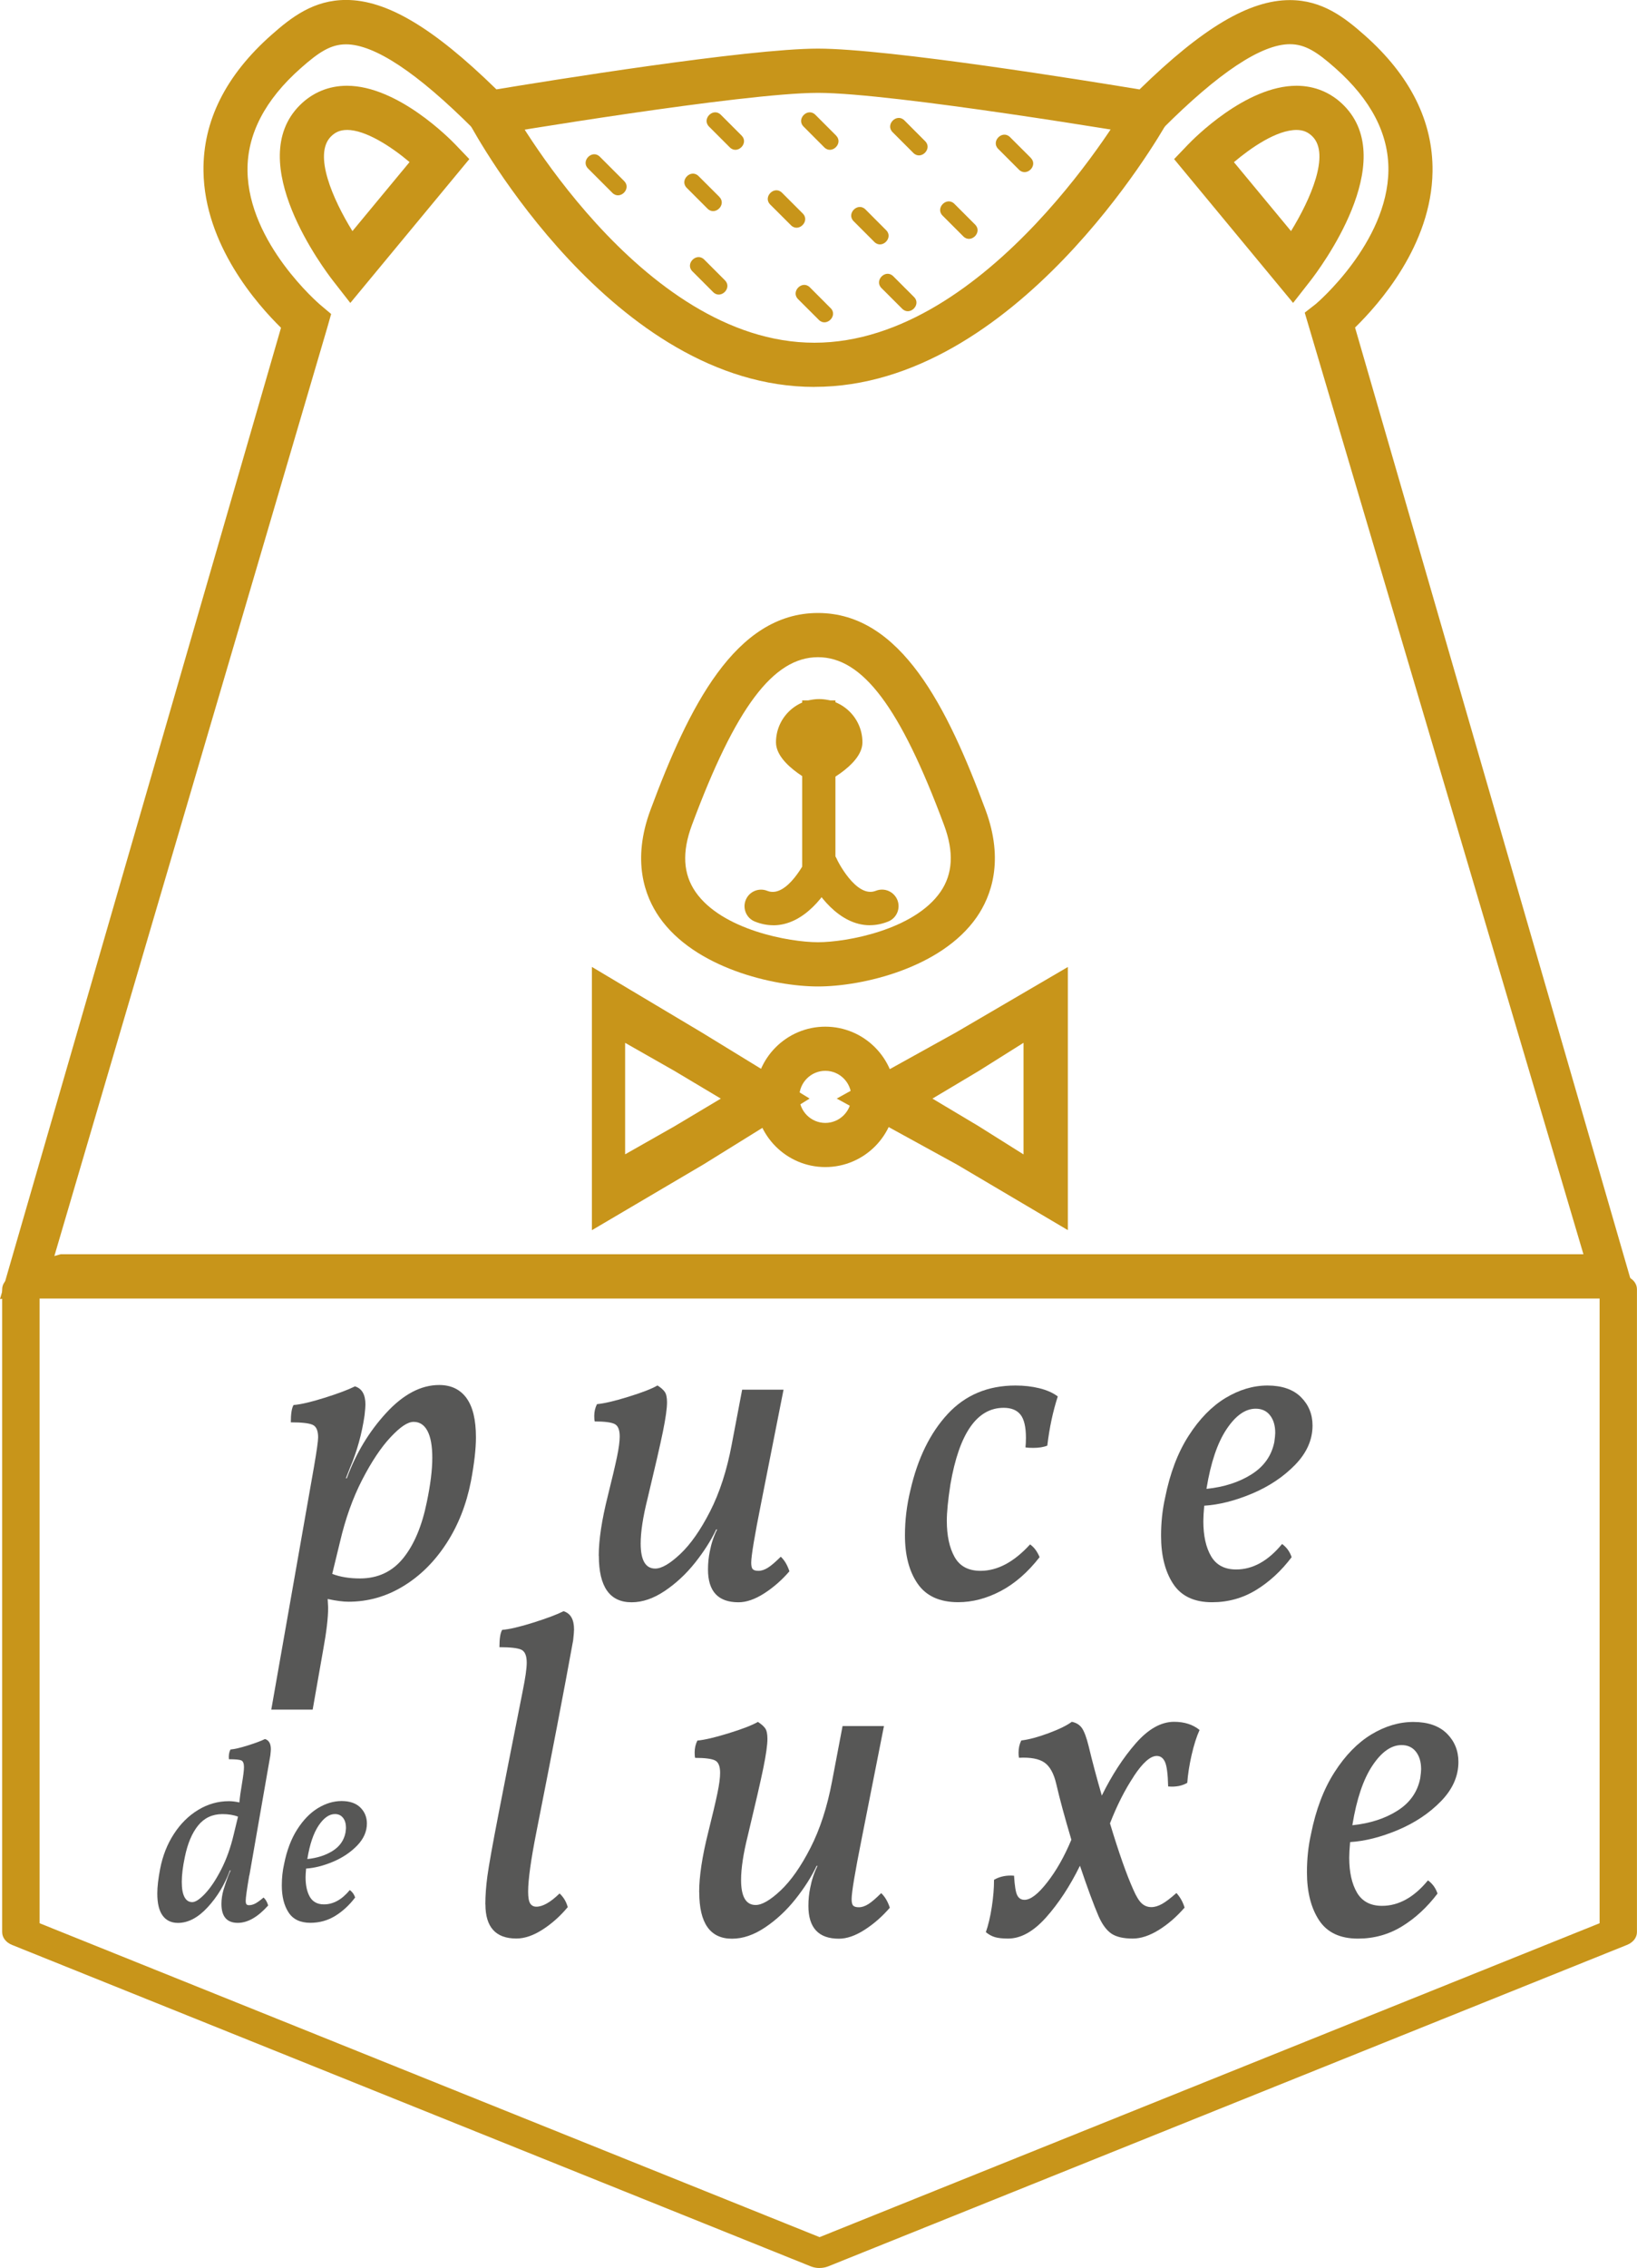 <?xml version="1.0" encoding="UTF-8"?>
<svg id="Calque_1" data-name="Calque 1" xmlns="http://www.w3.org/2000/svg" viewBox="0 0 348.42 482.36">
  <defs>
    <style>
      .cls-1 {
        fill: #c8951a;
      }

      .cls-2 {
        fill: #575756;
      }
    </style>
  </defs>
  <g>
    <path class="cls-1" d="m2.96,272.4c-.92.37-1.49,1.06-1.49,1.8m0,0v136.72c0,.74.56,1.42,1.49,1.79l169.99,68.36c.46.18.98.28,1.49.28s1.03-.09,1.49-.28l170-68.36c.92-.37,1.49-1.06,1.49-1.79v-136.72c0-.74-.57-1.42-1.49-1.79m-4.46,2.99v134.33l-167.03,67.16L7.42,409.72v-134.33"/>
    <path class="cls-1" d="m174.44,482.36c-.64,0-1.28-.12-1.86-.35L2.58,413.65c-1.31-.52-2.12-1.57-2.12-2.73v-136.72c0-1.16.81-2.21,2.12-2.74l.74,1.88c-.51.2-.85.55-.85.86v136.72c0,.31.34.65.85.85l169.99,68.36c.67.27,1.55.27,2.23,0l170-68.36c.51-.21.86-.55.86-.85v-136.72c0-.31-.34-.65-.86-.86l.75-1.88c1.31.53,2.12,1.57,2.12,2.73v136.72c0,1.16-.81,2.21-2.12,2.73l-170,68.36c-.58.23-1.22.35-1.86.35Zm0-4.39L6.42,410.4v-135.01h2.01v133.64l166.01,66.76,166.02-66.76v-133.64h2.01v135.01l-.63.25-167.4,67.31Z"/>
  </g>
  <g>
    <g>
      <path class="cls-2" d="m99.27,297.32c1.36,1.84,2.03,4.63,2.03,8.38,0,2.45-.36,5.55-1.06,9.3-.97,4.97-2.71,9.39-5.23,13.26-2.52,3.87-5.58,6.91-9.2,9.1-3.62,2.2-7.49,3.29-11.62,3.29-1.16,0-2.65-.19-4.45-.58l.1,1.84c0,2.19-.36,5.2-1.06,9l-2.23,12.68h-8.81l9.1-51.7c.58-3.36.87-5.42.87-6.2,0-1.42-.39-2.31-1.16-2.66-.77-.35-2.32-.53-4.65-.53,0-1.81.19-3.03.58-3.68,1.55-.13,3.76-.64,6.63-1.55,2.87-.9,5.02-1.71,6.44-2.42,1.48.45,2.23,1.74,2.23,3.87,0,.39-.06,1.16-.19,2.32-.58,3.94-1.61,7.65-3.1,11.13l-.87,2.23h.19c1.94-5.29,4.73-9.92,8.38-13.89,3.65-3.97,7.41-5.95,11.28-5.95,2.52,0,4.45.92,5.81,2.76Zm-7.26,12.73c0-2.52-.34-4.42-1.02-5.71-.68-1.29-1.66-1.94-2.95-1.94s-2.86,1.08-4.89,3.24c-2.03,2.16-4.05,5.18-6.05,9.05-2,3.87-3.58,8.29-4.74,13.26l-1.65,6.78c1.68.65,3.65.97,5.91.97,3.81,0,6.87-1.44,9.2-4.31,2.32-2.87,4-6.86,5.03-11.96.77-3.68,1.16-6.81,1.16-9.39Z"/>
      <path class="cls-2" d="m127.44,330.87c0-3.36.64-7.62,1.94-12.78.9-3.61,1.55-6.36,1.94-8.23.39-1.87.58-3.32.58-4.36,0-1.42-.37-2.31-1.11-2.66-.74-.35-2.15-.53-4.21-.53-.07-.26-.1-.64-.1-1.16,0-.9.19-1.74.58-2.52,1.48-.13,3.69-.64,6.63-1.55,2.94-.9,5.02-1.71,6.25-2.42.71.45,1.23.9,1.55,1.36.32.45.48,1.2.48,2.23,0,1.29-.29,3.36-.87,6.2-.58,2.84-1.68,7.62-3.29,14.33-.97,3.87-1.45,7.04-1.45,9.49,0,3.55,1.03,5.33,3.1,5.33,1.36,0,3.13-1.03,5.33-3.1,2.19-2.06,4.31-5.08,6.34-9.05s3.57-8.7,4.6-14.18l2.23-11.72h8.81l-4.75,24.01c-1.42,7.1-2.13,11.36-2.13,12.78,0,.71.11,1.18.34,1.4.23.23.63.34,1.21.34.64,0,1.32-.23,2.03-.68.71-.45,1.61-1.23,2.71-2.32.77.71,1.39,1.74,1.84,3.1-1.61,1.87-3.41,3.44-5.37,4.7-1.97,1.26-3.79,1.89-5.47,1.89-4.33,0-6.49-2.32-6.49-6.97,0-1.36.13-2.65.39-3.87.32-1.68.84-3.23,1.55-4.65h-.19c-1.1,2.32-2.6,4.68-4.5,7.07-1.9,2.39-4.05,4.39-6.44,6-2.39,1.61-4.74,2.42-7.07,2.42-4.65,0-6.97-3.29-6.97-9.88Z"/>
      <path class="cls-2" d="m195.32,336.83c-1.81-2.61-2.71-6.05-2.71-10.31,0-3.23.39-6.42,1.16-9.58,1.55-6.78,4.2-12.18,7.94-16.22,3.74-4.03,8.55-6.05,14.43-6.05,1.81,0,3.5.19,5.08.58,1.58.39,2.89.97,3.92,1.74-1.03,3.16-1.78,6.65-2.23,10.46-.78.32-1.78.48-3,.48-.71,0-1.26-.03-1.65-.1.06-.52.1-1.19.1-2.03,0-2.32-.39-3.97-1.16-4.94s-1.97-1.45-3.58-1.45c-5.68,0-9.46,5.42-11.33,16.27-.52,3.36-.77,5.94-.77,7.75,0,3.16.55,5.73,1.65,7.7,1.1,1.97,2.94,2.95,5.52,2.95,3.61,0,7.13-1.87,10.55-5.62.84.58,1.52,1.49,2.03,2.71-2.52,3.23-5.28,5.63-8.28,7.21-3,1.58-6.02,2.37-9.05,2.37-3.94,0-6.81-1.31-8.62-3.92Z"/>
      <path class="cls-2" d="m276.89,297.13c1.65,1.65,2.47,3.66,2.47,6.05,0,3.03-1.24,5.83-3.73,8.38-2.49,2.55-5.54,4.58-9.15,6.1-3.62,1.52-7,2.37-10.17,2.57-.13,1.42-.19,2.52-.19,3.29,0,3.1.55,5.58,1.65,7.46,1.1,1.87,2.87,2.81,5.33,2.81,3.55,0,6.81-1.81,9.78-5.42.97.71,1.65,1.65,2.03,2.81-2.2,2.91-4.71,5.23-7.55,6.97-2.84,1.74-5.97,2.61-9.39,2.61-3.81,0-6.57-1.31-8.28-3.92-1.71-2.61-2.57-6.02-2.57-10.22,0-2.84.29-5.55.87-8.13,1.03-5.16,2.69-9.54,4.99-13.12,2.29-3.58,4.91-6.26,7.84-8.04,2.94-1.77,5.92-2.66,8.96-2.66s5.47.82,7.12,2.47Zm-5.47,7.6c0-1.55-.37-2.79-1.11-3.73-.74-.94-1.76-1.4-3.05-1.4-2.2,0-4.26,1.45-6.2,4.36-1.94,2.9-3.36,7.1-4.26,12.59v.1c3.74-.39,6.94-1.42,9.59-3.1,2.65-1.68,4.26-3.97,4.84-6.87.13-.9.19-1.55.19-1.94Z"/>
    </g>
    <g>
      <path class="cls-2" d="m53.06,398.82c-.51,2.97-.76,4.77-.76,5.39,0,.4.05.66.16.79.11.13.29.19.54.19.44,0,.88-.12,1.33-.35.45-.24,1.04-.66,1.77-1.28.44.4.76.96.98,1.69-2.21,2.47-4.37,3.7-6.47,3.7-2.32,0-3.48-1.34-3.48-4.03,0-.94.14-1.94.44-2.99.65-2.07,1.16-3.45,1.52-4.13h-.16c-1.09,2.97-2.66,5.58-4.71,7.81s-4.16,3.35-6.34,3.35c-1.42,0-2.5-.52-3.26-1.55-.76-1.03-1.14-2.6-1.14-4.71,0-1.38.2-3.12.6-5.22.54-2.79,1.52-5.28,2.94-7.45,1.41-2.18,3.14-3.88,5.17-5.11,2.03-1.23,4.21-1.85,6.53-1.85.69,0,1.43.09,2.23.27.11-1.2.29-2.5.54-3.92.29-1.74.44-2.94.44-3.59,0-.8-.2-1.28-.6-1.44-.4-.16-1.27-.24-2.61-.24-.07-.83.04-1.52.33-2.07.87-.07,2.11-.36,3.73-.87,1.61-.51,2.82-.96,3.62-1.36.83.25,1.25.98,1.25,2.18,0,.22-.04.65-.11,1.31l-4.46,25.52Zm-9.39,3.89c1.14-1.21,2.28-2.91,3.4-5.09,1.12-2.18,2.01-4.66,2.67-7.45l.92-3.81c-.94-.36-2.05-.54-3.32-.54-2.14,0-3.86.81-5.17,2.42-1.31,1.62-2.25,3.86-2.83,6.72-.44,2.07-.65,3.83-.65,5.28s.19,2.48.57,3.21c.38.73.93,1.09,1.66,1.09.69,0,1.6-.61,2.75-1.82Z"/>
      <path class="cls-2" d="m76.7,384.42c.93.92,1.39,2.06,1.39,3.4,0,1.71-.7,3.27-2.09,4.71-1.4,1.43-3.11,2.58-5.14,3.43-2.03.85-3.94,1.33-5.71,1.44-.07.8-.11,1.41-.11,1.85,0,1.74.31,3.14.92,4.19.62,1.05,1.61,1.58,2.99,1.58,1.99,0,3.83-1.02,5.5-3.05.54.4.92.92,1.14,1.58-1.23,1.63-2.65,2.94-4.24,3.92-1.6.98-3.36,1.47-5.28,1.47-2.14,0-3.69-.73-4.65-2.2-.96-1.47-1.44-3.38-1.44-5.74,0-1.6.16-3.12.49-4.57.58-2.9,1.51-5.36,2.8-7.37,1.29-2.01,2.76-3.52,4.41-4.52,1.65-1,3.33-1.5,5.03-1.5s3.07.46,4,1.39Zm-3.07,4.27c0-.87-.21-1.57-.63-2.09-.42-.53-.99-.79-1.71-.79-1.23,0-2.39.82-3.48,2.45-1.09,1.63-1.89,3.99-2.39,7.07v.05c2.1-.22,3.9-.8,5.39-1.74,1.49-.94,2.39-2.23,2.72-3.86.07-.51.11-.87.11-1.09Z"/>
    </g>
    <g>
      <path class="cls-2" d="m103.3,405.03c0-1.87.15-3.89.44-6.05.29-2.16,1.08-6.57,2.37-13.22,1.29-6.65,3-15.33,5.13-26.05.58-2.84.87-4.87.87-6.1,0-1.48-.39-2.4-1.16-2.76-.77-.35-2.32-.53-4.65-.53,0-1.81.19-3.03.58-3.68,1.55-.13,3.76-.64,6.63-1.55,2.87-.9,5.02-1.71,6.44-2.42,1.48.45,2.23,1.74,2.23,3.87,0,.39-.06,1.16-.19,2.32-1.87,10.33-4.49,23.95-7.84,40.86-1.16,5.87-1.74,10.07-1.74,12.59,0,1.23.15,2.07.44,2.52.29.45.73.68,1.31.68,1.36,0,3-.93,4.94-2.81.84.77,1.42,1.74,1.74,2.9-1.61,1.94-3.41,3.53-5.37,4.79-1.97,1.26-3.82,1.89-5.57,1.89-4.39,0-6.58-2.42-6.58-7.26Z"/>
      <path class="cls-2" d="m148.81,402.42c0-3.36.64-7.62,1.94-12.78.9-3.61,1.55-6.36,1.94-8.23.39-1.87.58-3.32.58-4.36,0-1.42-.37-2.31-1.11-2.66-.74-.35-2.15-.53-4.21-.53-.07-.26-.1-.64-.1-1.16,0-.9.19-1.74.58-2.52,1.48-.13,3.69-.64,6.63-1.55,2.94-.9,5.02-1.71,6.25-2.42.71.45,1.23.91,1.55,1.36.32.45.48,1.2.48,2.23,0,1.29-.29,3.36-.87,6.2-.58,2.84-1.68,7.62-3.29,14.33-.97,3.87-1.45,7.04-1.45,9.49,0,3.55,1.03,5.33,3.1,5.33,1.36,0,3.13-1.03,5.33-3.1,2.19-2.07,4.31-5.08,6.34-9.05s3.57-8.7,4.6-14.18l2.23-11.72h8.81l-4.75,24.01c-1.42,7.1-2.13,11.36-2.13,12.78,0,.71.11,1.18.34,1.4.23.23.63.34,1.21.34.64,0,1.32-.23,2.03-.68.71-.45,1.61-1.23,2.71-2.32.77.71,1.39,1.74,1.84,3.1-1.61,1.87-3.41,3.44-5.37,4.7-1.97,1.26-3.79,1.89-5.47,1.89-4.33,0-6.49-2.32-6.49-6.97,0-1.36.13-2.65.39-3.87.32-1.68.84-3.23,1.55-4.65h-.19c-1.1,2.32-2.6,4.68-4.5,7.07-1.9,2.39-4.05,4.39-6.44,6-2.39,1.61-4.74,2.42-7.07,2.42-4.65,0-6.97-3.29-6.97-9.88Z"/>
      <path class="cls-2" d="m241.33,377.77c-1.91,2.87-3.6,6.21-5.08,10.02,1.87,6.2,3.52,10.88,4.94,14.04.64,1.49,1.26,2.49,1.84,3,.58.52,1.26.77,2.03.77.71,0,1.47-.23,2.28-.68.81-.45,1.82-1.23,3.05-2.32.77.84,1.36,1.87,1.74,3.1-1.68,1.94-3.5,3.52-5.47,4.75-1.97,1.22-3.83,1.84-5.57,1.84-2,0-3.52-.36-4.55-1.06-1.03-.71-1.94-1.94-2.71-3.68-1.03-2.39-2.36-5.97-3.97-10.75-2.13,4.33-4.54,7.99-7.21,10.99-2.68,3-5.37,4.5-8.08,4.5-1.16,0-2.08-.1-2.76-.29s-1.34-.55-1.98-1.07c.52-1.48.94-3.26,1.26-5.33.32-2.07.48-4,.48-5.81,1.23-.71,2.65-1,4.26-.87.13,2.13.35,3.52.68,4.16.32.65.84.97,1.55.97,1.29,0,2.91-1.24,4.84-3.73,1.94-2.48,3.65-5.5,5.13-9.05-1.42-4.78-2.49-8.71-3.2-11.81-.52-2.26-1.36-3.79-2.52-4.6-1.16-.81-2.97-1.15-5.42-1.02-.07-.26-.1-.61-.1-1.06,0-.97.19-1.84.58-2.62,1.61-.19,3.55-.71,5.81-1.55,2.26-.84,3.91-1.65,4.94-2.42.97.19,1.69.65,2.18,1.36.48.71.95,1.97,1.4,3.78.77,3.23,1.71,6.75,2.81,10.55,2.13-4.32,4.53-8.02,7.21-11.09,2.68-3.07,5.41-4.6,8.18-4.6,2.19,0,4,.58,5.42,1.74-.65,1.42-1.21,3.2-1.7,5.33-.48,2.13-.79,4.1-.92,5.91-1.1.65-2.45.91-4.07.77-.06-2.65-.29-4.39-.68-5.23-.39-.84-.97-1.26-1.74-1.26-1.36,0-2.99,1.44-4.89,4.31Z"/>
      <path class="cls-2" d="m307.94,368.67c1.65,1.65,2.47,3.66,2.47,6.05,0,3.04-1.24,5.83-3.73,8.38-2.49,2.55-5.54,4.58-9.15,6.1-3.62,1.52-7,2.37-10.17,2.57-.13,1.42-.19,2.52-.19,3.29,0,3.1.55,5.58,1.65,7.46,1.1,1.87,2.87,2.81,5.33,2.81,3.55,0,6.81-1.81,9.78-5.42.97.71,1.65,1.65,2.03,2.81-2.2,2.9-4.71,5.23-7.55,6.97-2.84,1.74-5.97,2.61-9.39,2.61-3.81,0-6.57-1.31-8.28-3.92-1.71-2.61-2.57-6.02-2.57-10.21,0-2.84.29-5.55.87-8.13,1.03-5.16,2.69-9.54,4.99-13.12,2.29-3.58,4.91-6.26,7.84-8.04,2.94-1.77,5.92-2.66,8.96-2.66s5.47.82,7.12,2.47Zm-5.47,7.6c0-1.55-.37-2.79-1.11-3.73-.74-.94-1.76-1.4-3.05-1.4-2.2,0-4.26,1.45-6.2,4.36-1.94,2.9-3.36,7.1-4.26,12.59v.1c3.74-.39,6.94-1.42,9.59-3.1,2.65-1.68,4.26-3.97,4.84-6.88.13-.9.19-1.55.19-1.94Z"/>
    </g>
  </g>
  <g>
    <path class="cls-1" d="m0,276.28L59.81,69.71c-5-4.9-16.29-17.6-16.5-33.31-.14-10.64,4.72-20.36,14.47-28.98,4.26-3.77,9-7.43,15.88-7.43,8.63,0,18.56,5.89,32,19.02,10.69-1.77,53.4-8.67,68.44-8.67s57.75,6.91,68.44,8.68C255.98,5.9,265.91.02,274.54.02c6.88,0,11.62,3.68,15.88,7.45,9.75,8.61,14.62,18.37,14.48,29.01-.21,15.71-11.49,28.29-16.49,33.18l59.83,206.51H1.12m11.78-9.42h324.12l-59.32-200.26,2.36-1.84c.15-.12,15.26-12.97,15.45-28.4.09-7.76-3.71-15.06-11.31-21.77-3.82-3.38-6.36-5.08-9.66-5.08-6.05,0-15.17,6.05-27.09,17.97l-1.71,1.72-2.39-.4c-.53-.09-53.16-8.94-69.25-8.94s-68.72,8.85-69.25,8.94l-2.39.41-1.72-1.71c-11.92-11.92-21.03-17.96-27.09-17.96-3.3,0-5.84,1.71-9.66,5.09-7.59,6.71-11.4,14.04-11.31,21.8.18,15.43,15.3,28.35,15.45,28.48l2.35,1.98-.87,3.06L11.57,267.13"/>
    <path class="cls-1" d="m74.56,64.43l-3.59-4.6c-2.01-2.57-19.21-25.39-7.17-37.44,2.71-2.71,6.18-4.15,10.04-4.15,10.82,0,21.93,11.29,23.16,12.58l2.89,3.02-25.33,30.59Zm-.72-36.79c-1.39,0-2.44.43-3.4,1.39-3.8,3.8.39,13.35,4.57,20.12l12.16-14.68c-3.93-3.32-9.36-6.84-13.32-6.84Z"/>
    <path class="cls-1" d="m275.23,64.43l-25.33-30.59,2.89-3.02c1.23-1.29,12.34-12.58,23.16-12.58,3.86,0,7.34,1.44,10.04,4.15,12.05,12.05-5.16,34.87-7.17,37.44l-3.6,4.6Zm-12.6-29.94l12.15,14.66c4.17-6.78,8.35-16.33,4.57-20.12-.96-.96-2.01-1.39-3.4-1.39-4.24,0-9.73,3.81-13.32,6.85Z"/>
  </g>
  <g>
    <path class="cls-1" d="m175.66,248.21c-8.24,0-14.93-6.7-14.93-14.93s6.7-14.93,14.93-14.93,14.94,6.7,14.94,14.93-6.7,14.93-14.94,14.93Zm0-20.47c-3.05,0-5.54,2.49-5.54,5.54s2.49,5.54,5.54,5.54,5.54-2.49,5.54-5.54-2.48-5.54-5.54-5.54Z"/>
    <path class="cls-1" d="m125.98,261.64v-56l23.39,13.95,22.95,14.05-22.58,14-23.77,14Zm7.07-39.85v23.71l10.52-5.97,9.85-5.88-9.94-5.93-10.43-5.93Z"/>
    <path class="cls-1" d="m227.28,261.62l-23.58-13.93-25.61-14.05,25.44-14.1,23.75-13.88v55.96Zm-28.83-27.98l9.77,5.83,9.63,6.05v-23.74l-9.55,6-9.86,5.88Z"/>
  </g>
  <path class="cls-1" d="m173.34,82.29c-42.84,0-72.18-53.72-73.41-56.01l8.28-4.45c.28.51,27.92,51.06,65.13,51.06s66.42-50.64,66.71-51.15l8.18,4.62c-1.29,2.28-32.12,55.92-74.89,55.92Z"/>
  <path class="cls-1" d="m132.85,38.51c-1.73-1.72-3.45-3.45-5.18-5.18-1.62-1.62-4.13.89-2.51,2.51,1.72,1.73,3.45,3.45,5.18,5.18,1.62,1.62,4.13-.89,2.51-2.51Z"/>
  <path class="cls-1" d="m153.1,41.86c-1.47-1.47-2.94-2.94-4.42-4.41-1.62-1.62-4.13.89-2.51,2.51,1.47,1.47,2.94,2.94,4.42,4.42,1.62,1.62,4.13-.89,2.51-2.51Z"/>
  <path class="cls-1" d="m154.29,59.61c-1.47-1.47-2.94-2.94-4.41-4.41-1.62-1.62-4.13.89-2.51,2.51,1.47,1.47,2.94,2.94,4.42,4.42,1.62,1.62,4.13-.89,2.51-2.51Z"/>
  <path class="cls-1" d="m170.86,45.41c-1.47-1.47-2.94-2.94-4.42-4.42-1.62-1.62-4.13.89-2.51,2.51,1.47,1.47,2.94,2.94,4.42,4.41,1.62,1.62,4.13-.89,2.51-2.51Z"/>
  <path class="cls-1" d="m177.96,28.83c-1.47-1.47-2.94-2.94-4.42-4.42-1.62-1.62-4.13.89-2.51,2.51,1.47,1.47,2.94,2.95,4.41,4.42,1.62,1.62,4.13-.89,2.51-2.51Z"/>
  <path class="cls-1" d="m188.61,48.96c-1.47-1.47-2.94-2.95-4.41-4.42-1.62-1.62-4.13.89-2.51,2.51,1.47,1.47,2.94,2.94,4.41,4.41,1.62,1.62,4.13-.89,2.51-2.51Z"/>
  <path class="cls-1" d="m207.55,47.77c-1.47-1.47-2.94-2.94-4.42-4.42-1.62-1.62-4.13.89-2.51,2.51,1.47,1.47,2.94,2.94,4.42,4.42,1.62,1.62,4.13-.89,2.51-2.51Z"/>
  <path class="cls-1" d="m219.39,33.57c-1.47-1.47-2.94-2.94-4.42-4.41-1.62-1.62-4.13.89-2.51,2.51,1.47,1.47,2.94,2.95,4.42,4.42,1.62,1.62,4.13-.89,2.51-2.51Z"/>
  <path class="cls-1" d="m194.53,63.16c-1.47-1.47-2.94-2.94-4.41-4.41-1.62-1.62-4.13.89-2.51,2.51,1.47,1.47,2.94,2.94,4.42,4.41,1.62,1.62,4.13-.89,2.51-2.51Z"/>
  <path class="cls-1" d="m196.9,30.02c-1.47-1.47-2.94-2.94-4.41-4.42-1.62-1.62-4.13.89-2.51,2.51,1.47,1.47,2.94,2.95,4.42,4.42,1.62,1.62,4.13-.89,2.51-2.51Z"/>
  <path class="cls-1" d="m176.78,65.53c-1.47-1.47-2.94-2.95-4.41-4.42-1.62-1.62-4.13.89-2.51,2.51,1.47,1.47,2.94,2.94,4.42,4.41,1.62,1.62,4.13-.89,2.51-2.51Z"/>
  <path class="cls-1" d="m157.84,28.83c-1.47-1.47-2.94-2.94-4.42-4.42-1.62-1.62-4.13.89-2.51,2.51,1.47,1.47,2.95,2.95,4.42,4.42,1.62,1.62,4.13-.89,2.51-2.51Z"/>
  <path class="cls-1" d="m174.1,209.8c-9.46,0-26.25-3.92-33.76-14.72-3.09-4.44-5.92-12.01-1.88-22.86,8.08-21.73,17.99-41.85,35.64-41.85s27.57,20.11,35.65,41.85c4.04,10.85,1.2,18.42-1.88,22.86-7.51,10.8-24.3,14.72-33.76,14.72Zm0-70.03c-9.5,0-17.53,10.68-26.84,35.72-2.13,5.74-1.87,10.39.79,14.22,5.61,8.07,19.97,10.68,26.05,10.68s20.44-2.61,26.05-10.68c2.66-3.83,2.92-8.49.79-14.22-9.31-25.04-17.34-35.72-26.84-35.72Z"/>
  <path class="cls-1" d="m183.56,157.88c0,5.08-9.2,9.2-9.2,9.2,0,0-9.2-4.12-9.2-9.2s4.12-9.2,9.2-9.2,9.2,4.12,9.2,9.2Z"/>
  <g>
    <rect class="cls-1" x="170.74" y="148.96" width="7.07" height="35.34"/>
    <path class="cls-1" d="m185.14,196.78c-6.52,0-11.4-6.62-13.49-11.21-.81-1.77-.02-3.86,1.75-4.66,1.77-.8,3.86-.02,4.66,1.74h0c.04.09,4.12,8.5,8.36,6.8,1.81-.72,3.85.16,4.58,1.96.72,1.81-.16,3.86-1.96,4.58-1.35.54-2.65.78-3.9.78Z"/>
    <path class="cls-1" d="m164.58,196.78c-1.24,0-2.54-.24-3.9-.78-1.81-.72-2.69-2.77-1.96-4.58.72-1.81,2.78-2.68,4.58-1.96,4.23,1.7,8.32-6.72,8.36-6.81.81-1.76,2.9-2.54,4.67-1.73,1.77.81,2.55,2.89,1.75,4.66-2.09,4.59-6.97,11.21-13.49,11.21Z"/>
  </g>
  <line class="cls-1" x1="14.93" y1="221.54" x2="20.45" y2="236.01"/>
</svg>